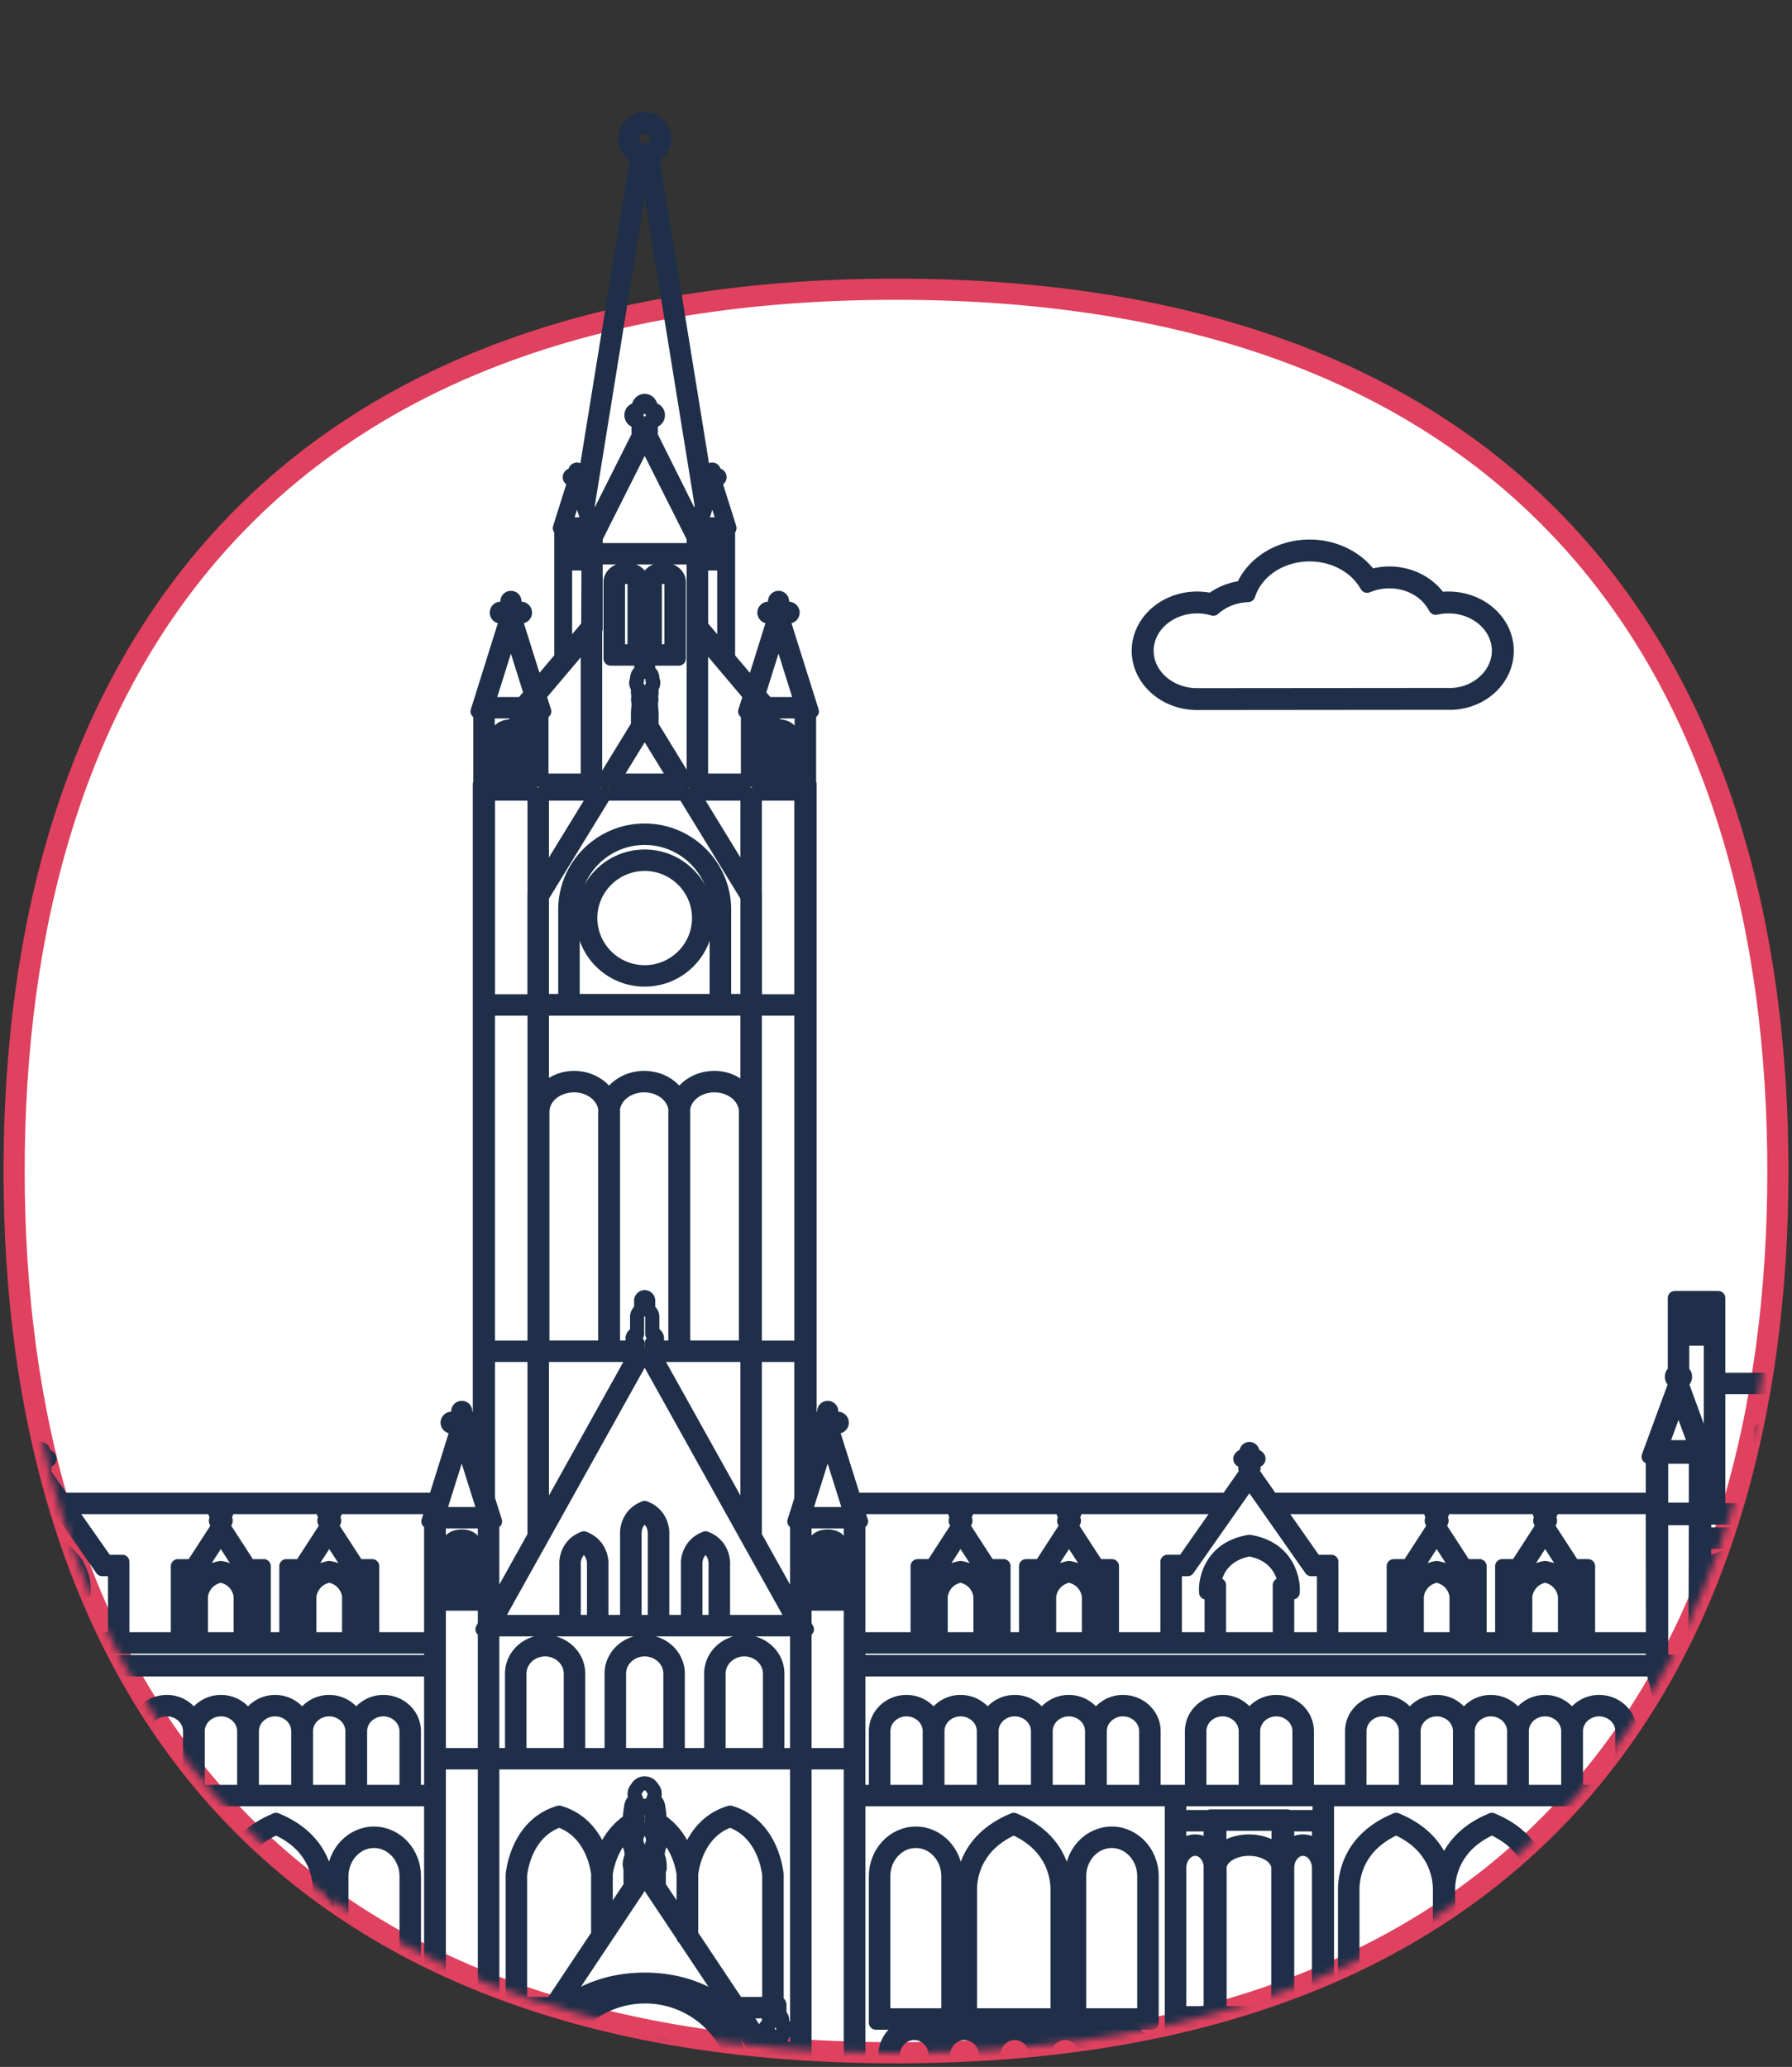 <svg xmlns="http://www.w3.org/2000/svg" xmlns:xlink="http://www.w3.org/1999/xlink" viewBox="0 0 254 293"><rect x="0" y="0" width="254" height="293" fill="#333333" stroke="none"/><defs><path d="M-.001 125c0 69.035 34.001 125 125 125 91 0 125.001-55.965 125.001-125C250 55.964 215.999 0 124.999 0 34 0-.001 55.964-.001 125z" id="a"/><path d="M-.001 0v166c0 69.035 34.001 125 125 125 91 0 125.001-55.965 125.001-125V0H-.001z" id="c"/><path d="M-.001 0v166c0 69.035 34.001 125 125 125 91 0 125.001-55.965 125.001-125V0H-.001z" id="e"/><path d="M-.001 0v166c0 69.035 34.001 125 125 125 91 0 125.001-55.965 125.001-125V0H-.001z" id="g"/><path d="M-.001 0v166c0 69.035 34.001 125 125 125 91 0 125.001-55.965 125.001-125V0H-.001z" id="i"/><path d="M-.001 0v166c0 69.035 34.001 125 125 125 91 0 125.001-55.965 125.001-125V0H-.001z" id="k"/><path d="M-.001 0v166c0 69.035 34.001 125 125 125 91 0 125.001-55.965 125.001-125V0H-.001z" id="m"/><path d="M-.001 0v166c0 69.035 34.001 125 125 125 91 0 125.001-55.965 125.001-125V0H-.001z" id="o"/><path d="M-.001 0v166c0 69.035 34.001 125 125 125 91 0 125.001-55.965 125.001-125V0H-.001z" id="q"/><path d="M-.001 0v166c0 69.035 34.001 125 125 125 91 0 125.001-55.965 125.001-125V0H-.001z" id="s"/><path d="M-.001 0v166c0 69.035 34.001 125 125 125 91 0 125.001-55.965 125.001-125V0H-.001z" id="u"/><path d="M-.001 0v166c0 69.035 34.001 125 125 125 91 0 125.001-55.965 125.001-125V0H-.001z" id="w"/><path d="M-.001 0v166c0 69.035 34.001 125 125 125 91 0 125.001-55.965 125.001-125V0H-.001z" id="y"/><path d="M-.001 0v166c0 69.035 34.001 125 125 125 91 0 125.001-55.965 125.001-125V0H-.001z" id="A"/><path d="M-.001 0v166c0 69.035 34.001 125 125 125 91 0 125.001-55.965 125.001-125V0H-.001z" id="C"/><path d="M-.001 0v166c0 69.035 34.001 125 125 125 91 0 125.001-55.965 125.001-125V0H-.001z" id="E"/><path d="M-.001 0v166c0 69.035 34.001 125 125 125 91 0 125.001-55.965 125.001-125V0H-.001z" id="G"/><path d="M-.001 0v166c0 69.035 34.001 125 125 125 91 0 125.001-55.965 125.001-125V0H-.001z" id="I"/><path d="M-.001 0v166c0 69.035 34.001 125 125 125 91 0 125.001-55.965 125.001-125V0H-.001z" id="K"/><path d="M-.001 0v166c0 69.035 34.001 125 125 125 91 0 125.001-55.965 125.001-125V0H-.001z" id="M"/><path d="M-.001 0v166c0 69.035 34.001 125 125 125 91 0 125.001-55.965 125.001-125V0H-.001z" id="O"/></defs><g fill="none" fill-rule="evenodd"><g transform="translate(2 41)"><mask id="b" fill="#fff"><use xlink:href="#a"/></mask><path fill="#FFF" mask="url(#b)" d="M-5 255h260V-5H-5z"/></g><path d="M127 291c91 0 125-55.965 125-125 0-69.036-34-125-125-125S2 96.964 2 166c0 69.035 34 125 125 125z" stroke="#df415f" stroke-width="3"/><g transform="translate(2)"><mask id="d" fill="#fff"><use xlink:href="#c"/></mask><path d="M201.866 86.088l-.381.068-.2-.333c-1.235-2.108-3.673-3.418-6.356-3.418-.95 0-1.87.16-2.74.477l-.423.155-.23-.376c-1.59-2.514-4.615-4.074-7.91-4.074-3.923 0-7.375 2.181-8.582 5.432l-.121.334-.354.026c-1.632.115-3.178.73-4.37 1.722l-.216.184-.272-.072a8.082 8.082 0 00-2.03-.258c-3.946 0-7.16 2.825-7.16 6.297 0 3.477 3.214 6.299 7.16 6.299l36.177-.03c3.646-.179 6.6-2.991 6.6-6.269 0-3.472-3.204-6.297-7.152-6.297-.482 0-.972.046-1.44.133zm-42.454 6.164c0-4.077 3.712-7.397 8.269-7.397a9.09 9.09 0 012.03.228c1.243-.969 2.795-1.587 4.428-1.768 1.472-3.499 5.232-5.831 9.488-5.831 3.51 0 6.76 1.612 8.598 4.225a9.162 9.162 0 012.704-.407c2.934 0 5.622 1.389 7.118 3.641a9.122 9.122 0 011.259-.088c4.549 0 8.26 3.32 8.26 7.397 0 3.919-3.356 7.157-7.68 7.369l-36.205.033c-4.557 0-8.27-3.324-8.27-7.402z" stroke="#1F2F49" stroke-width="2" stroke-linecap="round" stroke-linejoin="round" mask="url(#d)"/></g><g transform="translate(2)"><mask id="f" fill="#fff"><use xlink:href="#e"/></mask><path d="M93.169 92.322h-2.352V82.51c0-.352.484-.73 1.17-.73.702 0 1.182.378 1.182.73v9.813zm1.049-9.813c0-1-.98-1.773-2.231-1.773-1.223 0-2.215.792-2.215 1.773v10.855h4.446V82.51z" stroke="#1F2F49" stroke-width="2" stroke-linecap="round" stroke-linejoin="round" mask="url(#f)"/></g><g transform="translate(2)"><mask id="h" fill="#fff"><use xlink:href="#g"/></mask><path d="M87.941 92.322H85.59V82.51c0-.352.483-.73 1.183-.73.687 0 1.17.378 1.17.73v9.813zm1.048-9.813c0-.98-.993-1.773-2.217-1.773-1.252 0-2.23.772-2.23 1.773v10.855h4.447V82.51z" stroke="#1F2F49" stroke-width="2" stroke-linecap="round" stroke-linejoin="round" mask="url(#h)"/></g><g transform="translate(2)"><mask id="j" fill="#fff"><use xlink:href="#i"/></mask><path d="M89.377 137.824c-4.251 0-7.712-3.45-7.712-7.68 0-4.229 3.46-7.68 7.712-7.68 4.249 0 7.71 3.451 7.71 7.68 0 4.23-3.461 7.68-7.71 7.68zm0-16.402c-4.828 0-8.76 3.91-8.76 8.722 0 4.812 3.932 8.722 8.76 8.722 4.828 0 8.758-3.91 8.758-8.722 0-4.812-3.93-8.722-8.758-8.722z" stroke="#1F2F49" stroke-width="2" stroke-linecap="round" stroke-linejoin="round" mask="url(#j)"/></g><g transform="translate(2)"><mask id="l" fill="#fff"><use xlink:href="#k"/></mask><path d="M64.198 224.338h-1.516l-.021-5.278c.042-.055.313-.217.796-.217.448 0 .708.149.74.149v5.346zm-.741-6.536c-1.053 0-1.822.5-1.822 1.19v6.389h3.61v-6.389c0-.677-.768-1.19-1.788-1.19z" stroke="#1F2F49" stroke-width="2" stroke-linecap="round" stroke-linejoin="round" mask="url(#l)"/></g><g transform="translate(2)"><mask id="n" fill="#fff"><use xlink:href="#m"/></mask><path d="M99.351 79.33h-.783l-.007-2.722c.021-.026.157-.115.41-.115.232 0 .366.074.38.074v2.762zm.543-2.763c0-.344-.4-.608-.923-.608-.545 0-.939.258-.939.608v3.304h1.862v-3.304z" stroke="#1F2F49" stroke-width="2" stroke-linecap="round" stroke-linejoin="round" mask="url(#n)"/></g><g transform="translate(2)"><mask id="p" fill="#fff"><use xlink:href="#o"/></mask><path d="M80.184 79.33h-.782v-2.763c.012 0 .148-.074.38-.074.253 0 .387.09.408.115l-.006 2.721zm-.402-3.37c-.523 0-.926.263-.926.607v3.304h1.865v-3.304c0-.35-.394-.608-.939-.608z" stroke="#1F2F49" stroke-width="2" stroke-linecap="round" stroke-linejoin="round" mask="url(#p)"/></g><g transform="translate(2)"><mask id="r" fill="#fff"><use xlink:href="#q"/></mask><path d="M116.07 224.338h-1.516l-.007-1.611-.013-3.667c.04-.055.313-.217.795-.217.45 0 .708.149.741.149v5.346zm1.047-5.346c0-.677-.769-1.19-1.788-1.19-1.053 0-1.822.5-1.822 1.19v6.389h3.61v-6.389z" stroke="#1F2F49" stroke-width="2" stroke-linecap="round" stroke-linejoin="round" mask="url(#r)"/></g><g transform="translate(2)"><mask id="t" fill="#fff"><use xlink:href="#s"/></mask><path d="M43.33 285.69H30.923v-18.048c.074-2.2.986-6.22 6.209-8.534 5.215 2.315 6.127 6.334 6.2 8.514v18.068zm1.048-18.082c-.088-2.477-1.115-7.018-7.043-9.542l-.204-.087-.204.087c-5.936 2.524-6.962 7.065-7.052 9.556v19.11h14.503v-19.124z" stroke="#1F2F49" stroke-width="2" stroke-linecap="round" stroke-linejoin="round" mask="url(#t)"/></g><g transform="translate(2)"><mask id="v" fill="#fff"><use xlink:href="#u"/></mask><path d="M55.626 285.69h-9.23v-19.72c0-2.76 2.069-5.001 4.612-5.001 2.55 0 4.618 2.24 4.618 5v19.72zm1.046-19.72c0-3.33-2.544-6.042-5.664-6.042-3.122 0-5.658 2.712-5.658 6.042v20.763h11.322V265.97z" stroke="#1F2F49" stroke-width="2" stroke-linecap="round" stroke-linejoin="round" mask="url(#v)"/></g><g transform="translate(2)"><mask id="x" fill="#fff"><use xlink:href="#w"/></mask><path d="M27.855 285.69h-9.227v-19.72c0-2.76 2.068-5.001 4.61-5.001 2.551 0 4.617 2.24 4.617 5v19.72zm1.05-19.72c0-3.33-2.544-6.042-5.667-6.042-3.12 0-5.655 2.712-5.655 6.042v20.763h11.321V265.97z" stroke="#1F2F49" stroke-width="2" stroke-linecap="round" stroke-linejoin="round" mask="url(#x)"/></g><g transform="translate(2)"><mask id="z" fill="#fff"><use xlink:href="#y"/></mask><path d="M255.266 257.62c5.738 1.698 7.316 6.732 7.738 8.972h-1.278c-.178-1.224-1.184-6.123-6.316-7.579l-.144-.04-.143.04c-5.194 1.474-6.167 6.462-6.316 7.58h-1.278c.394-2.017 1.96-7.256 7.737-8.974zm5.446 9.297v18.197h-10.89v-18.23c0-.035.033-.285.093-.616.266-1.42 1.313-4.988 5.351-6.212 3.978 1.205 5.06 4.764 5.346 6.212v.013c.066.353.093.596.1.623h-.1v.013h.1zm-12.802.718v.311h.863v18.211h12.987v-18.21h.856v-.312h1.597l-.08-.583c-.185-1.393-1.489-8.425-8.723-10.476l-.144-.04-.143.04c-7.24 2.058-8.545 9.083-8.729 10.476l-.082.583h1.598z" stroke="#1F2F49" stroke-width="2" stroke-linecap="round" stroke-linejoin="round" mask="url(#z)"/></g><g transform="translate(2)"><mask id="B" fill="#fff"><use xlink:href="#A"/></mask><path d="M244.387 265.99h.231l-.163.703h1.198l-.165-.703h.246c.34 0 .59-.27.59-.602a.586.586 0 00-.59-.595h-.259v-.934a.414.414 0 00-.83 0v.934h-.258c-.34 0-.61.27-.61.595 0 .331.27.602.61.602z" stroke="#1F2F49" stroke-width="2" stroke-linecap="round" stroke-linejoin="round" mask="url(#B)"/></g><g transform="translate(2)"><mask id="D" fill="#fff"><use xlink:href="#C"/></mask><path d="M237.737 272.25l.763-1.34.617-.928.389-1.698.483 1.882.562.785.729 1.292v.88h-3.543v-.873zm2.973 12.912h-.253l-.951 1.353-.953-1.353h-.251v-10.997h2.408v10.997zm2.576-12.912l.762-1.34.619-.928.387-1.698.482 1.882.564.785.728 1.292v.88h-3.542v-.873zm2.972 12.912h-.252l-.952 1.353-.953-1.353h-.251v-10.997h2.408v10.997zm-9.002 1.042h.753l1.497 2.125 1.496-2.125h.754v-12.039h1.047v12.04h.755l1.496 2.124 1.495-2.125h.756v-12.039h.571v-2.2l-.898-1.569-.536-.745-.675-2.91h-1.427l-.665 2.91-.504.704-.883 1.537-.86-1.496-.536-.745-.673-2.91h-1.427l-.666 2.91-.503.704-.932 1.61v2.2h.565v12.04z" stroke="#1F2F49" stroke-width="2" stroke-linecap="round" stroke-linejoin="round" mask="url(#D)"/></g><g transform="translate(2)"><mask id="F" fill="#fff"><use xlink:href="#E"/></mask><path d="M238.839 265.99h.23l-.161.703h1.196l-.162-.703h.244c.34 0 .59-.27.59-.602a.587.587 0 00-.59-.595h-.257v-.934a.419.419 0 00-.423-.413.414.414 0 00-.407.413v.934h-.26a.604.604 0 00-.611.595c0 .331.272.602.61.602z" stroke="#1F2F49" stroke-width="2" stroke-linecap="round" stroke-linejoin="round" mask="url(#F)"/></g><g transform="translate(2)"><mask id="H" fill="#fff"><use xlink:href="#G"/></mask><path d="M272.108 205.214l2.578-7.025 2.576 7.025h-5.154zm.047 8.791h5.06v-7.572h-5.06v7.572zm5.06 22.514l-.572 2.071v-3.025h-4.432l-.02-7.695v-2.395c0-.006-.007-.014-.007-.027l-.028-10.313h5.058v21.384zm-1.626 17.5h-4.56v-8.602c0-2.286-1.946-4.147-4.333-4.147-1.672 0-3.087.94-3.809 2.274a4.315 4.315 0 00-3.812-2.274 4.32 4.32 0 00-3.809 2.274 4.319 4.319 0 00-3.814-2.274c-1.673 0-3.087.94-3.807 2.274a4.324 4.324 0 00-3.815-2.274c-2.386 0-4.33 1.861-4.33 4.147v8.602h-4.564v-7.647l.13.473v-10.103h4.433v-.155h31.664v.021h4.426v17.411zm-12.176 0v-8.602c0-1.711 1.474-3.104 3.283-3.104 1.81 0 3.285 1.393 3.285 3.104v8.602h-6.568zm-7.623 0v-8.602c0-1.711 1.475-3.104 3.285-3.104 1.815 0 3.291 1.393 3.291 3.104v8.602h-6.576zm-7.623 0v-8.602c0-1.711 1.476-3.104 3.285-3.104 1.816 0 3.292 1.393 3.292 3.104v8.602h-6.577zm-7.62 0v-8.602c0-1.711 1.474-3.104 3.283-3.104 1.816 0 3.291 1.393 3.291 3.104v8.602h-6.575zm35.042 37.436h-12.815c-.062-2.232-1.823-4.04-4.007-4.04-1.528 0-2.827.921-3.508 2.227-.673-1.306-1.972-2.227-3.5-2.227-2.183 0-3.952 1.808-4.005 4.04h-12.818v-36.394h40.653v36.394zm-12.796 12.452h12.796v-11.409h-12.796v11.409zm-7.003 0v-12.342c0-1.713 1.332-3.108 2.977-3.108 1.646 0 2.98 1.395 2.98 3.108v12.342h-5.957zm-7.01 0v-12.342c0-1.713 1.332-3.108 2.978-3.108 1.646 0 2.978 1.395 2.978 3.108v12.342h-5.956zm-13.844 4.576h40.653v-3.532h-40.653v3.532zm0 3.341h40.653v-2.3h-40.653v2.3zm-1.048-57.805h-4.887v-8.607c0-2.289-1.952-4.142-4.344-4.142a4.313 4.313 0 00-3.829 2.3 4.335 4.335 0 00-3.84-2.3 4.309 4.309 0 00-3.829 2.3 4.34 4.34 0 00-3.842-2.3 4.314 4.314 0 00-3.829 2.3 4.333 4.333 0 00-3.842-2.3 4.314 4.314 0 00-3.827 2.3 4.335 4.335 0 00-3.843-2.3c-2.385 0-4.33 1.853-4.33 4.142v8.607h-6.412v-8.607c0-2.289-1.945-4.142-4.33-4.142a4.304 4.304 0 00-3.808 2.274 4.307 4.307 0 00-3.815-2.274c-2.386 0-4.33 1.853-4.33 4.142v8.607h-5.44v-8.607c0-2.289-1.952-4.142-4.344-4.142a4.313 4.313 0 00-3.83 2.3 4.334 4.334 0 00-3.84-2.3 4.311 4.311 0 00-3.829 2.3 4.334 4.334 0 00-3.842-2.3 4.31 4.31 0 00-3.827 2.3 4.335 4.335 0 00-3.842-2.3 4.316 4.316 0 00-3.829 2.3 4.333 4.333 0 00-3.84-2.3c-2.388 0-4.333 1.853-4.333 4.142v8.607h-2.488v-17.365h112.624v.163l.77 2.789.827 2.984v11.429zm-12.515 0v-8.607c0-1.706 1.475-3.099 3.284-3.099 1.82 0 3.296 1.393 3.296 3.099v8.607h-6.58zm-7.67 0v-8.607c0-1.706 1.474-3.099 3.284-3.099 1.82 0 3.296 1.393 3.296 3.099v8.607h-6.58zm-7.67 0v-8.607c0-1.706 1.474-3.099 3.284-3.099 1.821 0 3.297 1.393 3.297 3.099v8.607h-6.58zm-7.67 0v-8.607c0-1.706 1.474-3.099 3.283-3.099 1.823 0 3.3 1.393 3.3 3.099v8.607h-6.584zm-7.67 0v-8.607c0-1.706 1.476-3.099 3.283-3.099 1.824 0 3.3 1.393 3.3 3.099v8.607h-6.583zm43.195 49.888h-2.297v-12.342c0-2.288-1.87-4.15-4.16-4.15-1.572 0-2.898.906-3.605 2.2-.707-1.294-2.032-2.2-3.603-2.2-1.57 0-2.897.906-3.603 2.2-.708-1.294-2.033-2.2-3.604-2.2-1.57 0-2.898.906-3.604 2.2-.708-1.294-2.033-2.2-3.604-2.2-1.57 0-2.896.906-3.603 2.2-.707-1.294-2.034-2.2-3.605-2.2-1.57 0-2.896.906-3.603 2.2-.707-1.294-2.034-2.2-3.604-2.2-2.29 0-4.16 1.862-4.16 4.15v12.342h-1.144v-48.846h47.8v48.846zm-9.539-12.512c.095-1.631 1.422-2.938 3.081-2.938a3.113 3.113 0 013.114 3.108v12.342h-6.16v-12.342c0-.062-.035-.11-.035-.17zm-7.206 0c.094-1.631 1.422-2.938 3.08-2.938 1.66 0 2.984 1.307 3.08 2.938 0 .06-.034.108-.034.17v12.342h-6.092v-12.342c0-.062-.034-.11-.034-.17zm-7.208 0c.095-1.631 1.422-2.938 3.081-2.938 1.66 0 2.984 1.307 3.08 2.938 0 .06-.034.108-.034.17v12.342h-6.093v-12.342c0-.062-.034-.11-.034-.17zm-7.206 0c.096-1.631 1.421-2.938 3.08-2.938 1.657 0 2.984 1.307 3.08 2.938 0 .06-.035.108-.035.17v12.342h-6.092v-12.342c0-.062-.033-.11-.033-.17zm-7.208 0c.096-1.631 1.42-2.938 3.08-2.938 1.658 0 2.985 1.307 3.08 2.938 0 .06-.035.108-.035.17v12.342h-6.092v-12.342c0-.062-.033-.11-.033-.17zm-7.24 12.512v-12.342a3.112 3.112 0 013.112-3.108c1.658 0 2.985 1.307 3.081 2.938 0 .06-.035.108-.035.17v12.342h-6.159zm-18.38-12.342v12.342h-4.704v-12.342c0-1.706 1.052-3.1 2.351-3.1 1.3 0 2.353 1.394 2.353 3.1zm9.336 0v12.342h-8.29v-12.342c0-1.706 1.864-3.1 4.15-3.1 2.283 0 4.14 1.394 4.14 3.1zm5.76 0v12.342h-4.713v-12.342c0-1.706 1.053-3.1 2.352-3.1 1.3 0 2.36 1.394 2.36 3.1zm.046-5.13v2.206c-.62-.758-1.468-1.218-2.407-1.218-1.31 0-2.42.934-2.984 2.259-.863-1.325-2.558-2.259-4.556-2.259-2.006 0-3.699.934-4.563 2.266-.564-1.332-1.672-2.266-2.985-2.266-.939 0-1.787.466-2.407 1.218v-2.206h19.902zm-17.63-24.349c1.121 0 2.011 1.001 2.194 2.287v20.254h.035v.765h-4.5V264.82c0-1.502 1.02-2.734 2.27-2.734zm2.194-3.465v3.424c-.59-.609-1.345-1.002-2.195-1.002-.884 0-1.672.413-2.27 1.057v-3.479h4.465zm9.582 6.185v20.586h-8.322v-20.586c0-1.501 1.87-2.72 4.175-2.72 2.284 0 4.147 1.219 4.147 2.72zm-4.147-3.763c-1.743 0-3.224.61-4.209 1.51v-4.02h8.39v4.013c-.987-.893-2.456-1.503-4.18-1.503zm9.914 3.777v20.572h-4.544v-.765h.035v-20.012c.088-1.406 1.047-2.529 2.237-2.529 1.251 0 2.272 1.232 2.272 2.734zm-2.272-3.777c-.87 0-1.645.406-2.237 1.028v-3.45h4.51v3.479c-.6-.644-1.389-1.057-2.273-1.057zm-7.065-7.024v-8.607c0-1.706 1.475-3.099 3.285-3.099 1.808 0 3.284 1.393 3.284 3.099v8.607h-6.569zm-7.622 0v-8.607c0-1.706 1.475-3.099 3.284-3.099 1.816 0 3.292 1.393 3.292 3.099v8.607h-6.576zm17.046 1.042v2.518h-4.596v-.089h-10.84v.089h-4.466v-2.518h19.902zm48.845 53.299h-114.22v-3.41h44.426v.028h21.995v-.028h47.8v3.41zm-114.222 3.464h114.222v-2.43H119.666v2.43zm10.956-20.464v12.547h-6.073V291.36c0-1.745 1.36-3.167 3.033-3.167 1.68 0 3.04 1.422 3.04 3.167zm7.125 0v12.547h-6.073V291.36c0-1.745 1.361-3.167 3.034-3.167 1.678 0 3.04 1.422 3.04 3.167zm7.125 0v12.547h-6.07V291.36c0-1.745 1.358-3.167 3.032-3.167 1.678 0 3.038 1.422 3.038 3.167zm7.127 0v12.547h-6.074V291.36c0-1.745 1.362-3.167 3.035-3.167 1.677 0 3.04 1.422 3.04 3.167zm7.125 0v12.547h-6.073V291.36c0-1.745 1.361-3.167 3.033-3.167 1.68 0 3.04 1.422 3.04 3.167zm-5.243-37.341v-8.607c0-1.706 1.476-3.099 3.286-3.099 1.82 0 3.296 1.393 3.296 3.099v8.607h-6.582zm-7.669 0v-8.607c0-1.706 1.475-3.099 3.284-3.099 1.822 0 3.298 1.393 3.298 3.099v8.607h-6.582zm-7.67 0v-8.607c0-1.706 1.474-3.099 3.284-3.099 1.823 0 3.3 1.393 3.3 3.099v8.607h-6.584zm-7.669 0v-8.607c0-1.706 1.474-3.099 3.284-3.099 1.823 0 3.298 1.393 3.298 3.099v8.607h-6.582zm-7.669 0v-8.607c0-1.706 1.475-3.099 3.283-3.099 1.822 0 3.297 1.393 3.297 3.099v8.607h-6.58zm-3.537 1.042h44.427v48.846h-3.923V291.36c0-2.321-1.836-4.208-4.087-4.208-1.556 0-2.876.933-3.563 2.267-.687-1.334-2.006-2.267-3.56-2.267-1.56 0-2.878.933-3.565 2.267-.686-1.334-2.007-2.267-3.562-2.267-1.558 0-2.878.933-3.564 2.267-.686-1.334-2.005-2.267-3.562-2.267-1.558 0-2.875.933-3.564 2.267-.686-1.334-2.005-2.267-3.562-2.267-2.25 0-4.08 1.887-4.08 4.208v12.547h-3.835v-48.846zm0-19.45h112.624v-2.191H119.667v2.191zm17.303-9.311v6.077h-5.635v-6.118c.006-.061.211-2.367 2.815-2.922 2.611.555 2.815 2.861 2.82 2.963zm-2.718-4.006l-.102-.02-.102.02c-2.802.542-3.685 2.809-3.76 3.933v6.15h-1.177v-9.317h1.605l3.434-5.307 3.434 5.307h1.603v9.317h-1.168v-6.118c-.075-1.156-.959-3.423-3.767-3.965zm18.092 4.006v6.077h-5.636v-6.118c.006-.061.212-2.367 2.815-2.922 2.611.555 2.815 2.861 2.821 2.963zm-2.719-4.006l-.102-.02-.103.02c-2.8.542-3.684 2.809-3.759 3.933v6.15h-1.176v-9.317h1.604l3.434-5.307 3.434 5.307h1.604v9.317h-1.17v-6.118c-.074-1.156-.959-3.423-3.766-3.965zm-29.958-6.619h.374l-.374-1.183v-.853h51.56l-5.439 7.762h-2.313v10.976h-7.866v-10.36h-2.08l-3.639-5.616v-.57h.061a.263.263 0 00.266-.257.265.265 0 00-.266-.264h-.06v-.629h.135a.285.285 0 00.285-.278.286.286 0 00-.285-.283h-.136v-.041a.364.364 0 10-.727 0v.041h-.137a.286.286 0 00-.285.283c0 .149.13.278.285.278h.137v.629h-.062a.261.261 0 00-.265.264.26.26 0 00.265.257h.062v.563l-3.646 5.623h-2.08v10.36h-3.2v-10.36h-2.08l-3.64-5.616v-.57h.061a.263.263 0 00.265-.257.265.265 0 00-.265-.264h-.06v-.629h.135a.285.285 0 00.285-.278.286.286 0 00-.285-.283h-.136v-.041a.365.365 0 10-.728 0v.041h-.136a.286.286 0 00-.285.283c0 .149.13.278.285.278h.136v.629h-.062a.261.261 0 00-.265.264.26.26 0 00.265.257h.062v.563l-3.645 5.623h-2.08v10.36h-8.397v-16.702zm50.355 9.028c.144-1.238.92-4.317 5.074-5.075 4.147.758 4.922 3.837 5.066 5.075h-.763v7.674h-8.613v-7.674h-.764zm3.054-11.883l.157-.223.584-.831 1.28-1.828.97 1.393 1.225 1.746 6.562 9.366h1.808v9.934h-5.215v-6.631h.781l.014-.514c0-.054.04-5.591-6.058-6.647l-.088-.013-.09.013c-6.105 1.056-6.064 6.593-6.064 6.647l.014.514h.782v6.631h-5.215v-9.934h1.808l4.4-6.28 2.345-3.343zm31.38 13.48v6.077h-5.637v-6.118c.006-.061.211-2.367 2.814-2.922 2.612.555 2.815 2.861 2.822 2.963zm-2.72-4.006l-.103-.02-.1.02c-2.804.542-3.688 2.809-3.762 3.933v6.15h-1.177v-9.317h1.607l3.432-5.307 3.434 5.307h1.603v9.317h-1.168v-6.118c-.075-1.156-.957-3.423-3.767-3.965zm18.092 4.006v6.077h-5.637v-6.118c.007-.061.212-2.367 2.814-2.922 2.613.555 2.817 2.861 2.823 2.963zm-2.72-4.006l-.103-.02-.1.02c-2.802.542-3.686 2.809-3.76 3.933v6.15h-1.177v-9.317h1.606l3.431-5.307 3.435 5.307h1.605v9.317h-1.169v-6.118c-.077-1.156-.96-3.423-3.768-3.965zm15.164-8.655v1.563l.02 17.175h-9.2v-10.36h-2.08l-3.638-5.616v-.57h.06a.263.263 0 00.266-.257.265.265 0 00-.266-.264h-.06v-.629h.135a.286.286 0 00.286-.278.286.286 0 00-.286-.283h-.135v-.041a.365.365 0 10-.728 0v.041h-.137a.287.287 0 00-.286.283c0 .149.13.278.286.278h.137v.629h-.06a.262.262 0 00-.267.264.26.26 0 00.267.257h.06v.563l-3.644 5.623h-2.082v10.36h-3.202v-10.36h-2.079l-3.638-5.616v-.57h.06a.263.263 0 00.266-.257.265.265 0 00-.266-.264h-.06v-.629h.134a.285.285 0 00.286-.278.285.285 0 00-.286-.283h-.134v-.041a.365.365 0 00-.729 0v.041h-.136a.285.285 0 00-.284.283c0 .149.128.278.284.278h.136v.629h-.06a.261.261 0 100 .521h.06v.563l-3.644 5.623h-2.08v10.36h-8.838v-10.976h-2.313l-5.438-7.762h53.313zm1.182.366h4.924V206.5h-4.924v7.505zm1.482 89.902h12.798v-11.409h-12.798v11.409zm-1.053-68.342v2.565l-.42-1.543-.009-.014v-21.371h4.924v.603l-.06 19.76h-4.435zm1.508-35.745v.141l.526-1.393.521 1.393v-.141l1.96 5.327h-4.964l1.957-5.327zm1.047-3.945c.232-.169.402-.406.402-.711 0-.304-.17-.534-.402-.711v-4.69h4.06v23.896h-.938V206.5h.585l-3.707-10.111v-.514zm0-7.153h4.06v-1.686h-4.06v1.686zm0-2.727h4.06v-.948h-4.06v.948zm5.108 10.638h10.503l-2.576 6.103h-1.904v11.356h-6.023v-17.459zm11.647-.008l.436-1.028 1.903-4.514 1.904 4.514.435 1.022 3.025 7.159h1.544v10.314h-2.217v-8.364c0-1.239-1.109-2.246-2.473-2.246-.817 0-1.51.378-1.96.934a2.508 2.508 0 00-1.958-.934c-1.367 0-2.483 1.007-2.483 2.246v8.364h-2.732v-10.314h1.551l1.87-4.424 1.155-2.729zm14.061.008v17.459h-3.767v-11.356h-1.898l-2.577-6.103h8.242zm-10.94 17.459v-8.364c0-.663.646-1.204 1.436-1.204.787 0 1.426.541 1.426 1.204v8.364h-2.862zm-3.916 0v-8.364c0-.663.646-1.204 1.434-1.204.79 0 1.427.541 1.427 1.204v8.364h-2.86zm18.71 1.043h0l.008 2.394h-31.562v-2.327h.006v-.067h8.01v.067h15.917v-.067h7.621zM247 225.475v.723c-.054.251-.164.481-.164.752v8.595h-7.289v-10.07c0-2.03 1.673-3.688 3.72-3.688 2.06 0 3.733 1.658 3.733 3.688zm7.704 1.475v8.595h-6.623v-9.339c.374-1.341 1.645-2.362 3.23-2.362 1.87 0 3.393 1.388 3.393 3.106zm7.886-.711v9.306h-6.629v-8.595c0-1.718 1.523-3.106 3.386-3.106 1.605 0 2.884 1.034 3.243 2.395zm4.793-5.495c-2.263 0-4.08 1.59-4.576 3.675-.822-.962-2.04-1.617-3.46-1.617-1.78 0-3.298.995-4.018 2.396-.714-1.401-2.23-2.396-4.019-2.396-1.42 0-2.632.655-3.447 1.61-.51-2.078-2.326-3.668-4.597-3.668-1.535 0-2.848.765-3.725 1.882l.006-4.054h31.577l.006 4.074c-.876-1.13-2.196-1.902-3.747-1.902zm-3.718 5.462v-.731c0-2.03 1.672-3.688 3.718-3.688 2.06 0 3.726 1.658 3.726 3.688v10.07h-7.282v-8.595c0-.271-.109-.501-.162-.744zm4.636-31.131h5.488c0 .035-.034.055-.034.089 0 .401.286.677.638.805l-3.848 10.464h.564v7.659H268.3v-19.017zm1.021-1.237h4.664v-10.773h-4.664v10.773zm5.691 2.118v.101l-.034-.088c.013 0 .02-.006.034-.013zm-162.994 18.677l3.297-10.481 3.298 10.481h-6.595zm.015 11.654h6.565v-10.612h-6.565v10.612zm6.565 22.515h-6.565v-17.831h.338l-.338-.611v-3.031h6.565v21.473zm-6.565 53.51h6.565v-52.475h-6.565v52.475zm-5.46 9.512h12.025v-8.472h-12.026v8.472zm-1.047 0h-1.885v-15.726c0-7.795-6.37-14.131-14.204-14.131-7.825 0-14.196 6.336-14.196 14.131v15.726h-2.006v-9.512h-3.482v-10.016l3.06-.008.13-.325c.17-.428 4.242-10.286 16.434-10.286 12.19 0 16.262 9.858 16.433 10.279l.13.34h3.065v10.016h-3.479v9.512zm-2.933 0H98.14v-13.695c0-4.711-3.847-8.534-8.574-8.534-4.724 0-8.566 3.823-8.566 8.534v13.695h-4.712v-15.726c0-7.221 5.893-13.088 13.15-13.088 7.254 0 13.155 5.867 13.155 13.088v15.726zm-5.5 0h-2.1v-10.198c0-2.976-2.435-5.4-5.427-5.4-2.984 0-5.418 2.424-5.418 5.4v10.198h-2.102v-13.695c0-4.13 3.373-7.492 7.52-7.492 4.153 0 7.527 3.362 7.527 7.492v13.695zm-3.148 0h-8.75v-10.198c0-2.401 1.96-4.357 4.371-4.357 2.414 0 4.38 1.956 4.38 4.357v10.198zm-33.745 0h11.988v-8.472H60.2v8.472zm0-9.512h6.527v-52.475H60.2v52.475zm0-74.983h6.527v3.031l-.34.611h.34v17.831H60.2v-21.473zm0-1.042h6.527v-10.612H60.2v10.612zm0-11.823l3.243-10.312 3.3 10.481H60.2v-.169zm10.213-125.14l2.842 9.041-1.225 1.442h-4.914l3.297-10.483zm3.216 10.219l.082.264H73.4l.23-.264zm-1.4 11.118v-9.46l.293-.352h1.174v9.812h-1.468zm1.536 16.147l-.013.027v15.111h-6.588v-29.444h6.601v14.306zm.333 92.455l15.15-27.192h.258l16.161 29.004 3.496 6.254.931 1.679.51.92H100.48v-8.095c.067-.9-.307-2.835-2.27-3.674l-.206-.088-.204.088c-1.964.839-2.352 2.768-2.284 3.635v8.134h-3.65v-12.399c.066-.906-.32-2.841-2.286-3.674l-.203-.088-.205.088c-1.964.833-2.345 2.768-2.279 3.634v12.439h-3.65v-8.095c.07-.906-.32-2.835-2.284-3.674l-.205-.088-.203.088c-1.966.839-2.34 2.774-2.27 3.635v8.134H68.154l.511-.92.931-1.679 4.501-8.066zm7.214-128.809v20.207h-6.568v-9.812h.394l-.708-2.254 6.882-8.141zM79.79 68.921l1.7 5.407h-3.4l1.7-5.407zm1.523 2.652l2.128-13.155 5.827-36.029c.04 0 .068.027.11.027.04 0 .067-.027.108-.027l6.752 41.7 1.204 7.431.114.053.111-.338-1.029 3.283-.019.074-6.56-13.155h.168c.007-.055.021-.122.021-.184v-1.65h.36c.354 0 .646-.332.646-.745 0-.414-.292-.745-.646-.745h-.36v-.29c0-.548-.388-.995-.87-.995-.483 0-.873.447-.873.995v.29h-.359c-.352 0-.646.331-.646.745 0 .413.294.745.646.745h.36v1.65a.73.73 0 00.03.184h.154l-6.574 13.081-1.388-4.447.585 1.502zm6.323-51.93c0-.962.782-1.734 1.742-1.734s1.741.772 1.741 1.734a1.74 1.74 0 01-1.74 1.731 1.74 1.74 0 01-1.743-1.731zm11.33 49.278l1.698 5.407h-3.4l1.701-5.407zm-1.694 6.983v-1.042h3.385v17.732l-.143-.123-3.14-3.722V76.108l-.102-.204zm-1.04 36.598h7.71v12.601l-7.71-12.601zm-2.353-1.841h-9.003l4.448-7.261h.106l4.45 7.261zm-11.45-32.678V76.23l6.95-13.833 6.947 13.833v1.753H82.428zm13.897 1.035v31.643h-1.224l-4.752-7.768v-1.706h-.008a12.639 12.639 0 00-.108-1.434v-.075a.643.643 0 01.025-.088c.104-.257.071-.643.03-.859.013-.176.041-.359.061-.522v-.737s.454-.643.135-1.022c0 0 .076-1.217-.713-1.136 0 0 .061-.231.055-.441.066-.203.06-.345.026-.439.021-.116 0-.265-.217-.393-.082-.095-.176-.129-.254-.122-.074-.007-.169.027-.242.122-.218.128-.245.277-.218.393-.035.094-.042.236.027.439-.007.21.048.441.048.441-.783-.081-.708 1.136-.708 1.136-.326.379.136 1.022.136 1.022v.737c.022.163.04.346.055.522-.033.216-.067.602.025.859 0 0 .015.027.036.088v.075a14.535 14.535 0 00-.116 1.434v1.679l-4.773 7.795h-1.297V89.223l.074-.095v-10.11h13.897zM81.38 88.749l-3.14 3.722-.144.123V74.862h3.386v.915l-.048.094-.054 12.878zm1.143 23.753l-7.71 12.595v-12.595h7.71zm18.113 29.398v-12.96c0-6.171-5.05-11.2-11.259-11.2-6.202 0-11.254 5.029-11.254 11.2v12.96h-3.31v-14.801l8.934-14.597h11.258l8.936 14.597V141.9h-3.305zm-21.465 0v-12.96c0-5.597 4.576-10.159 10.206-10.159 5.628 0 10.211 4.562 10.211 10.159v12.96H79.171zm20.084 10.908c-2.209 0-4.093 1.15-4.977 2.782-.877-1.632-2.76-2.782-4.97-2.782-2.209 0-4.093 1.15-4.976 2.782-.884-1.632-2.762-2.782-4.97-2.782-1.939 0-3.564.921-4.55 2.233v-12.059h29.13v12.234c-.96-1.407-2.66-2.408-4.687-2.408zm-4.453 4.676c.074-2.009 2.034-3.633 4.453-3.633 2.47 0 4.474 1.677 4.474 3.749v33.428h-8.9V157.6c0-.041-.027-.075-.027-.116zm9.14 34.587v23.767l-4.585-8.228-8.654-15.539h13.238zm-29.062-1.043V157.6c0-2.072 2.012-3.749 4.481-3.749 2.42 0 4.373 1.624 4.446 3.633 0 .041-.026.075-.026.116v33.428h-8.9zm13.17 1.043l-13.238 23.774v-23.774H88.05zm2.408-2.963v-2.436c0-.406-.239-.758-.579-.936v-1.351a.504.504 0 00-.502-.502.504.504 0 00-.498.502v1.351c-.339.178-.576.53-.576.936v2.436a.64.64 0 00-.647.643.64.64 0 00.647.642h.066v.635h-3.488V157.6c0-.041-.026-.075-.026-.116.074-2.009 2.033-3.633 4.452-3.633 2.422 0 4.373 1.624 4.447 3.633 0 .041-.027.075-.027.116v33.428H90.39v-.635h.07a.643.643 0 100-1.285zm13.87-90.505l-.49 1.57-.217.676h.393v9.812h-6.648V90.36l6.962 8.243zm-7.765 131.325v-8.169c-.007-.073-.1-1.752 1.441-2.55 1.537.798 1.435 2.477 1.428 2.585v8.134h-2.869zm-8.622 0v-12.48c-.007-.019-.122-1.738 1.436-2.544 1.543.799 1.447 2.47 1.44 2.585v12.439h-2.876zm-8.614 0v-8.175c-.007-.014-.122-1.732 1.427-2.544 1.544.798 1.45 2.477 1.442 2.585v8.134h-2.869zm28.856 18.874V237.25c0-2.463-2.106-4.48-4.69-4.48-2.584 0-4.687 2.017-4.687 4.48v11.552h-4.738V237.25c0-2.463-2.108-4.48-4.69-4.48-2.585 0-4.687 2.017-4.687 4.48v11.552h-4.737V237.25c0-2.463-2.11-4.48-4.694-4.48s-4.683 2.017-4.683 4.48v11.552h-2.802v-17.831h43.21v17.831h-2.802zm-8.329-.007V237.25c0-1.895 1.631-3.437 3.64-3.437 2.01 0 3.642 1.542 3.642 3.437v11.545h-7.282zm-14.116 0V237.25c0-1.895 1.633-3.437 3.64-3.437 2.011 0 3.642 1.542 3.642 3.437v11.545h-7.282zm-14.115 0V237.25c0-1.895 1.632-3.437 3.637-3.437 2.014 0 3.645 1.542 3.645 3.437v11.545h-7.282zm-4.459-56.724h6.601v25.656l-5.35 9.602-.64 1.151v-12.805h.395l-.973-3.092-.033-.109v-20.403zm0-1.034h6.602v-48.055h-6.602v48.055zm4.004-86.872v5.346h-1.516l-.022-5.278c.041-.055.313-.217.796-.217.448 0 .708.149.742.149zm-.742-1.191c-1.052 0-1.822.501-1.822 1.191v6.388h2.578v.616H67.13v-10.32h4.053v2.328c-.246-.081-.457-.203-.756-.203zm25.54 171.3v-8.481l-.007-.06c.06-.657.733-6.063 5.526-7.687 5.072 1.712 5.55 7.747 5.55 7.775v18.258h-4.536l-6.534-9.805zm-4.544-14.476c-.196-.352-.162-.561-.143-.649 3.054 2.227 3.584 6.151 3.626 6.584 0 .021-.008.088-.008.088v6.849l-3.522-5.278v-2.519h.136l-.013-.541a3.38 3.38 0 00-.21-1.055c-.158-.338.006-1.116.15-1.516.34-.703.066-1.733-.016-1.963zm-4.12 1.916c.163.433.326 1.225.15 1.604-.014.04-.169.459-.197 1.007l.108.548.022 2.519-3.53 5.292v-6.891c0-.005-.007-.066-.007-.087.075-.678.68-4.412 3.625-6.564.02.088.054.325-.183.771-.035.115-.308 1.145.012 1.801zm-4.52 14.461l.027-.04 1.046-1.57 4.487-6.735.088-.128v-3.356l-.088-.338c.034-.177.075-.284.075-.284.401-.866-.08-2.22-.155-2.417-.124-.249-.054-.804-.014-.994.51-.901.204-1.611.17-1.679-.068-.148-.042-.467-.035-.737l-.027-.488c0-.026.008-.06.008-.088.026-.285.053-.581.1-.826.03-.567.287-.567.368-.567l.231.027-.033.074.351-.042.356.042-.035-.081.22-.02c.087 0 .344 0 .384.648.043.204.063.488.09.745 0 .04.006.068.014.095l-.014.338c.006.338.027.705-.047.873-.043.075-.347.785.114 1.564.09.312.158.867.014 1.163-.054.15-.537 1.504-.148 2.329 0 0 .02.054.047.148l-.047 3.871 4.568 6.856v.089l.021-.055.993 1.489.054.081 6.052 9.074c-2.756-2.415-6.84-4.602-12.64-4.602-5.787 0-9.873 2.18-12.627 4.597l6.031-9.056zm-11.064 7.904v-18.218c0-.068.462-6.089 5.541-7.815 4.793 1.616 5.474 7.03 5.535 7.66 0 .034-.013.115-.013.115v8.472l-6.52 9.786h-4.543zm.055 2.951v-.663a.905.905 0 00-.394-.752v-.493h4.188l-3.563 5.345h-.388v-2.098h.021a.678.678 0 00.68-.676.67.67 0 00-.544-.663zm35.35 1.339h.02v2.098h-.388l-3.563-5.345h4.182v.493a.915.915 0 00-.388.752v.663a.67.67 0 00-.543.663c0 .374.306.676.68.676zm1.585 2.098v-2.098h.02a.68.68 0 00.68-.676.67.67 0 00-.546-.663v-.663a.929.929 0 00-.386-.752v-1.407c0-.218-.212-.305-.395-.387v-18.028c-.006-.073-.53-6.929-6.439-8.79l-.157-.047-.155.047c-3.639 1.144-5.222 4.19-5.914 6.375-.559-1.712-1.707-3.905-3.947-5.339a7.633 7.633 0 00-.128-1.583c-.033-.731-.346-1.166-.755-1.388.388-.758.164-1.278-.095-1.536-.325-.623-.808-.724-1.162-.724-.259 0-.73.101-1.067.724-.26.258-.484.785-.102 1.523-.39.21-.7.63-.729 1.32a8.24 8.24 0 00-.14 1.664c-2.24 1.434-3.395 3.62-3.954 5.333-.693-2.179-2.276-5.225-5.92-6.369l-.158-.047-.155.047c-5.902 1.861-6.427 8.717-6.433 8.818v18c-.177.096-.388.177-.388.387v1.407a.932.932 0 00-.387.752v.663a.67.67 0 00-.545.663c0 .374.301.676.675.676h.026v2.098h-1.346v11.845h-.93v-52.475h43.208v52.475h-.93v-11.845h-1.346zm-3.72-98.396h6.601v20.437l-.393 1.259-.389 1.233-.217.675h.394v12.805l-.64-1.151-5.357-9.61v-25.648zm0-1.034h6.602v-48.055h-6.603v48.055zm0-78.535h6.601v29.444h-6.588v-15.111l-.014-.027v-14.306zm.141-12.952l.224.257h-.305l.081-.257zm1.396 1.651v9.46h-1.462v-9.812h1.168l.294.352zm1.046 4.79v-1.765c.041-.055.313-.21.788-.21.45 0 .708.149.741.149v5.346h-1.515l-.014-3.52zm2.577 4.562v-6.388c0-.678-.769-1.191-1.789-1.191-.318 0-.536.122-.788.203v-2.328h4.058v10.32h-4.058v-.616h2.577zm-1.802-21.229l3.298 10.483h-4.922l-1.218-1.435 2.842-9.048zM59.152 214.309l-.217.691-.217.675h.394v16.702h-8.357v-10.36h-2.08l-3.645-5.623v-.563h.062a.257.257 0 00.264-.257.259.259 0 00-.264-.264h-.062v-.629h.137a.285.285 0 00.285-.278.285.285 0 00-.285-.283h-.137v-.041a.361.361 0 00-.359-.365.364.364 0 00-.368.365v.041h-.135a.286.286 0 00-.287.283c0 .149.13.278.287.278h.135v.629h-.062a.266.266 0 00-.265.264c0 .143.124.257.265.257h.062v.57l-3.637 5.616h-2.08v10.36h-3.205v-10.36h-2.08l-3.644-5.623v-.563h.061a.258.258 0 00.266-.257.26.26 0 00-.266-.264h-.06v-.629h.135a.286.286 0 00.286-.278.286.286 0 00-.286-.283h-.136v-.041a.364.364 0 10-.727 0v.041h-.136a.287.287 0 00-.287.283c0 .149.13.278.287.278h.136v.629h-.06a.266.266 0 00-.267.264c0 .143.123.257.267.257h.06v.57l-3.637 5.616h-2.08v10.36h-7.869v-10.976h-2.31l-5.44-7.762h51.558v.67zm-11.667 11.95v6.118h-5.637V226.3c.007-.102.211-2.408 2.823-2.963 2.603.555 2.808 2.861 2.814 2.922zm-2.712-3.965l-.102-.02-.104.02c-2.807.542-3.69 2.809-3.765 3.965v6.118h-1.17v-9.317h1.605l3.434-5.307 3.433 5.307h1.605v9.317h-1.178v-6.15c-.073-1.124-.957-3.391-3.758-3.933zm-12.66 3.965v6.118h-5.638V226.3c.007-.102.212-2.408 2.822-2.963 2.605.555 2.808 2.861 2.815 2.922zm-2.714-3.965l-.102-.02-.103.02c-2.807.542-3.69 2.809-3.766 3.965v6.118h-1.17v-9.317h1.605l3.434-5.307 3.434 5.307h1.604v9.317H33.16v-6.15c-.076-1.124-.96-3.391-3.76-3.933zm-82.87 13.317H59.111v-2.191H-53.472v2.191zm112.583 18.408h-2.448v-8.607c0-2.289-1.946-4.142-4.33-4.142a4.334 4.334 0 00-3.842 2.3 4.312 4.312 0 00-3.828-2.3 4.335 4.335 0 00-3.842 2.3 4.314 4.314 0 00-3.829-2.3 4.333 4.333 0 00-3.84 2.3 4.315 4.315 0 00-3.829-2.3 4.331 4.331 0 00-3.84 2.3 4.315 4.315 0 00-3.828-2.3c-2.395 0-4.345 1.853-4.345 4.142v8.607h-5.439v-8.607c0-2.289-1.946-4.142-4.332-4.142-1.68 0-3.094.933-3.816 2.274a4.302 4.302 0 00-3.807-2.274c-2.387 0-4.33 1.853-4.33 4.142v8.607h-6.414v-8.607c0-2.289-1.943-4.142-4.33-4.142a4.335 4.335 0 00-3.84 2.3 4.314 4.314 0 00-3.83-2.3 4.333 4.333 0 00-3.84 2.3 4.313 4.313 0 00-3.829-2.3 4.33 4.33 0 00-3.84 2.3 4.316 4.316 0 00-3.829-2.3 4.332 4.332 0 00-3.842 2.3 4.315 4.315 0 00-3.828-2.3c-2.393 0-4.345 1.853-4.345 4.142v8.607h-4.889V242.59l.83-2.984.767-2.789v-.163H59.112v17.365zm-10.076 0v-8.607c0-1.706 1.474-3.099 3.298-3.099 1.81 0 3.284 1.393 3.284 3.099v8.607h-6.582zm-7.668 0v-8.607c0-1.706 1.474-3.099 3.296-3.099 1.808 0 3.284 1.393 3.284 3.099v8.607h-6.58zm-7.67 0v-8.607c0-1.706 1.474-3.099 3.295-3.099 1.81 0 3.284 1.393 3.284 3.099v8.607h-6.58zm-7.67 0v-8.607c0-1.706 1.475-3.099 3.296-3.099 1.808 0 3.284 1.393 3.284 3.099v8.607h-6.58zm-7.67 0v-8.607c0-1.706 1.474-3.099 3.298-3.099 1.807 0 3.282 1.393 3.282 3.099v8.607h-6.58zm40.754 49.888h-3.794V291.36c0-2.321-1.829-4.208-4.078-4.208-1.558 0-2.877.933-3.565 2.267-.686-1.334-2.005-2.267-3.562-2.267s-2.876.933-3.564 2.267c-.686-1.334-2.003-2.267-3.56-2.267-1.56 0-2.878.933-3.564 2.267-.688-1.334-2.007-2.267-3.563-2.267-1.558 0-2.877.933-3.564 2.267-.686-1.334-2.005-2.267-3.563-2.267-2.249 0-4.086 1.887-4.086 4.208v12.547h-3.922v-48.846h44.385v48.846zm-10.913 0V291.36c0-1.745 1.36-3.167 3.041-3.167 1.672 0 3.031 1.422 3.031 3.167v12.547H48.2zm-7.125 0V291.36c0-1.745 1.36-3.167 3.04-3.167 1.672 0 3.032 1.422 3.032 3.167v12.547h-6.072zm-7.127 0V291.36c0-1.745 1.361-3.167 3.041-3.167 1.672 0 3.032 1.422 3.032 3.167v12.547h-6.073zm-7.124 0V291.36c0-1.745 1.358-3.167 3.04-3.167 1.672 0 3.031 1.422 3.031 3.167v12.547h-6.07zm-7.127 0V291.36c0-1.745 1.362-3.167 3.04-3.167 1.673 0 3.032 1.422 3.032 3.167v12.547h-6.072zm-21.159-12.342v12.342h-4.712v-12.342c0-1.706 1.061-3.1 2.36-3.1 1.297 0 2.352 1.394 2.352 3.1zm9.335 0v12.342H-.415v-12.342c0-1.706 1.855-3.1 4.14-3.1 2.285 0 4.147 1.394 4.147 3.1zm5.754 0v12.342H8.92v-12.342c0-1.706 1.054-3.1 2.351-3.1 1.3 0 2.355 1.394 2.355 3.1zm.053-5.13v2.206c-.619-.752-1.469-1.218-2.408-1.218-1.31 0-2.42.934-2.984 2.266-.864-1.332-2.556-2.266-4.563-2.266-1.998 0-3.69.934-4.554 2.259-.565-1.325-1.673-2.259-2.986-2.259-.937 0-1.788.46-2.405 1.218v-2.206h19.9zM-6.134 262.1v-3.479h4.508v3.45c-.59-.622-1.366-1.028-2.238-1.028-.882 0-1.672.413-2.27 1.057zm2.27-.014c1.191 0 2.15 1.123 2.238 2.529v20.012h.033v.765h-4.54V264.82c0-1.502 1.02-2.734 2.27-2.734zm11.818 2.72v20.586H-.368v-20.586c0-1.501 1.863-2.72 4.148-2.72 2.305 0 4.174 1.219 4.174 2.72zm-4.174-3.763c-1.729 0-3.196.61-4.182 1.503v-4.013h8.39v4.02c-.985-.9-2.469-1.51-4.208-1.51zm9.9 3.777v20.572H9.177v-.765h.034v-20.254c.183-1.286 1.074-2.287 2.197-2.287 1.25 0 2.27 1.232 2.27 2.734zm-2.27-3.777c-.852 0-1.607.393-2.198 1.002v-3.424h4.467v3.479c-.597-.644-1.387-1.057-2.27-1.057zm-7.16-7.024v-8.607c0-1.706 1.474-3.099 3.29-3.099 1.807 0 3.283 1.393 3.283 3.099v8.607H4.25zm-7.617 0v-8.607c0-1.706 1.476-3.099 3.284-3.099 1.81 0 3.285 1.393 3.285 3.099v8.607h-6.569zm17.046 1.042v2.518H9.212v-.089H-1.626v.089H-6.22v-2.518h19.9zm45.433 53.299h-114.18v-3.41h47.797v.028h21.998v-.028h44.385v3.41zm-114.18 3.464h114.18v-2.43h-114.18v2.43zm-1.049-57.805h-4.56v-8.602c0-2.286-1.946-4.147-4.333-4.147-1.678 0-3.094.94-3.814 2.274a4.317 4.317 0 00-3.807-2.274c-1.68 0-3.094.94-3.815 2.274a4.316 4.316 0 00-3.807-2.274c-1.68 0-3.094.94-3.816 2.274a4.314 4.314 0 00-3.805-2.274c-2.389 0-4.333 1.861-4.333 4.147v8.602h-4.563v-17.411h4.428v-.021h31.664v.155h4.433v10.103l.128-.473v7.647zm-12.183 0v-8.602c0-1.711 1.474-3.104 3.29-3.104 1.808 0 3.284 1.393 3.284 3.104v8.602H-68.3zm-7.62 0v-8.602c0-1.711 1.473-3.104 3.29-3.104 1.806 0 3.282 1.393 3.282 3.104v8.602h-6.573zm-7.624 0v-8.602c0-1.711 1.475-3.104 3.291-3.104 1.807 0 3.284 1.393 3.284 3.104v8.602h-6.575zm-7.616 0v-8.602c0-1.711 1.476-3.104 3.286-3.104 1.806 0 3.283 1.393 3.283 3.104v8.602h-6.569zm35.043 37.436h-12.816c-.054-2.232-1.82-4.04-4.005-4.04-1.53 0-2.829.921-3.5 2.227-.682-1.306-1.979-2.227-3.51-2.227-2.183 0-3.944 1.808-4.004 4.04H-96.77v-36.394h40.653v36.394zm-12.795 12.452h12.795v-11.409h-12.795v11.409zm-7.003 0v-12.342c0-1.713 1.333-3.108 2.977-3.108 1.645 0 2.98 1.395 2.98 3.108v12.342h-5.957zm-7.01 0v-12.342c0-1.713 1.332-3.108 2.977-3.108 1.645 0 2.98 1.395 2.98 3.108v12.342h-5.957zm-13.845 4.576h40.653v-3.532H-96.77v3.532zm0 3.341h40.653v-2.3H-96.77v2.3zm0-7.917h12.797v-11.409H-96.77v11.409zm-1.053-68.342v3.025l-.572-2.071v-21.384h5.06l-.028 10.313c0 .013-.006.021-.006.027v2.395l-.02 7.695h-4.434zm-.572-21.56h5.06v-7.572h-5.06v7.572zm2.53-15.816l2.578 7.025h-5.155l2.577-7.025zm-.326-2.233c.014.007.02.013.033.013l-.033.088v-.101zm1.258-.792c0-.034-.035-.054-.035-.089h5.487v19.017h-2.808v-7.659h.565l-3.849-10.464c.355-.128.64-.404.64-.805zm-.232-1.326h4.665v-10.773h-4.665v10.773zm10.5 21.297v.067h15.916v-.067h8.01v.067h.006v2.327h-31.562l.006-2.394h7.623zm-3.768-18.502h8.24l-2.576 6.103h-1.897v11.356h-3.767v-17.459zm10.941 9.095v8.364h-2.863v-8.364c0-.663.64-1.204 1.428-1.204.788 0 1.435.541 1.435 1.204zm3.915 0v8.364h-2.862v-8.364c0-.663.64-1.204 1.428-1.204.79 0 1.434.541 1.434 1.204zm-5.473-9.109l.434-1.022 1.906-4.514 1.903 4.514.435 1.028 1.155 2.729 1.871 4.424h1.55v10.314h-2.735v-8.364c0-1.239-1.115-2.246-2.48-2.246-.816 0-1.503.378-1.958.934a2.5 2.5 0 00-1.958-.934c-1.367 0-2.476 1.007-2.476 2.246v8.364h-2.216v-10.314h1.542l3.027-7.159zm16.326.014v17.459h-6.025v-11.356h-1.904l-2.578-6.103h10.507zm-22.119 28.842v.731c-.055.243-.163.473-.163.744v8.595h-7.283v-10.07c0-2.03 1.667-3.688 3.726-3.688 2.047 0 3.72 1.658 3.72 3.688zm7.704 1.475v8.595h-6.629v-9.306c.36-1.361 1.637-2.395 3.242-2.395 1.863 0 3.387 1.388 3.387 3.106zm7.88-.744v9.339h-6.622v-8.595c0-1.718 1.523-3.106 3.391-3.106 1.585 0 2.857 1.021 3.23 2.362zm4.813-5.462c-2.27 0-4.086 1.59-4.595 3.668-.817-.955-2.027-1.61-3.449-1.61-1.788 0-3.303.995-4.018 2.396-.72-1.401-2.236-2.396-4.018-2.396-1.42 0-2.637.655-3.46 1.617-.497-2.085-2.312-3.675-4.577-3.675-1.55 0-2.868.772-3.745 1.902l.006-4.074h31.576l.006 4.054c-.877-1.117-2.188-1.882-3.726-1.882zm-3.732 5.454v-.723c0-2.03 1.673-3.688 3.732-3.688 2.048 0 3.72 1.658 3.72 3.688v10.07h-7.29v-8.595c0-.271-.107-.501-.162-.752zm6.5-36.435h4.058v4.69c-.23.177-.4.407-.4.711 0 .305.17.542.4.711v.514l-3.704 10.111h.585v7.159h-.939v-23.896zm0-1.041h4.06v-1.686h-4.06v1.686zm0-2.727h4.06v-.948h-4.06v.948zm2.122 28.01h4.923V206.5h-4.923v7.505zm14.026 77.39c0 .06-.034.108-.034.17v12.342h-6.159v-12.342a3.112 3.112 0 013.114-3.108c1.66 0 2.984 1.307 3.08 2.938zm1.047 0c.096-1.631 1.422-2.938 3.081-2.938 1.66 0 2.985 1.307 3.08 2.938 0 .06-.034.108-.034.17v12.342h-6.092v-12.342c0-.062-.035-.11-.035-.17zm7.208 0c.095-1.631 1.42-2.938 3.081-2.938 1.658 0 2.985 1.307 3.08 2.938 0 .06-.034.108-.034.17v12.342h-6.093v-12.342c0-.062-.034-.11-.034-.17zm7.206 0c.096-1.631 1.423-2.938 3.081-2.938 1.66 0 2.986 1.307 3.08 2.938 0 .06-.034.108-.034.17v12.342h-6.092v-12.342c0-.062-.035-.11-.035-.17zm7.208 0c.095-1.631 1.421-2.938 3.08-2.938 1.661 0 2.986 1.307 3.081 2.938 0 .06-.034.108-.034.17v12.342h-6.094v-12.342c0-.062-.033-.11-.033-.17zm7.208 0c.095-1.631 1.42-2.938 3.08-2.938a3.114 3.114 0 013.115 3.108v12.342h-6.162v-12.342c0-.062-.033-.11-.033-.17zm-2.8-37.376v-8.607c0-1.706 1.475-3.099 3.295-3.099 1.81 0 3.286 1.393 3.286 3.099v8.607h-6.58zm-7.67 0v-8.607c0-1.706 1.475-3.099 3.295-3.099 1.81 0 3.285 1.393 3.285 3.099v8.607h-6.58zm-7.67 0v-8.607c0-1.706 1.474-3.099 3.297-3.099 1.807 0 3.284 1.393 3.284 3.099v8.607h-6.58zm-7.67 0v-8.607c0-1.706 1.474-3.099 3.298-3.099 1.808 0 3.283 1.393 3.283 3.099v8.607h-6.582zm-7.67 0v-8.607c0-1.706 1.475-3.099 3.298-3.099 1.81 0 3.284 1.393 3.284 3.099v8.607h-6.583zm41.862 1.042v48.846h-1.14v-12.342c0-2.288-1.87-4.15-4.163-4.15-1.57 0-2.895.906-3.604 2.2-.706-1.294-2.032-2.2-3.604-2.2-1.569 0-2.895.906-3.602 2.2-.707-1.294-2.033-2.2-3.604-2.2-1.57 0-2.896.906-3.603 2.2-.707-1.294-2.032-2.2-3.603-2.2-1.57 0-2.897.906-3.604 2.2-.708-1.294-2.033-2.2-3.604-2.2-1.57 0-2.897.906-3.603 2.2-.708-1.294-2.033-2.2-3.604-2.2-2.293 0-4.162 1.862-4.162 4.15v12.342h-2.298v-48.846H-7.27zm-52.224-19.496l-.06-19.76v-.603h4.922v21.371l-.008.014-.42 1.543v-2.565h-4.434zm2.923-35.604v-.141l1.958 5.327h-4.964l1.958-5.327v.141l.526-1.393.522 1.393zm21.201 26.298v6.118h-5.638V226.3c.01-.102.213-2.408 2.822-2.963 2.606.555 2.808 2.861 2.816 2.922zm-2.712-3.965l-.104-.02-.102.02c-2.807.542-3.692 2.809-3.766 3.965v6.118h-1.17v-9.317h1.605l3.433-5.307 3.435 5.307h1.604v9.317h-1.176v-6.15c-.075-1.124-.96-3.391-3.759-3.933zm18.085 3.965v6.118h-5.637V226.3c.008-.102.212-2.408 2.822-2.963 2.605.555 2.808 2.861 2.815 2.922zm-2.712-3.965l-.103-.02-.102.02c-2.808.542-3.693 2.809-3.766 3.965v6.118h-1.17v-9.317h1.605l3.433-5.307 3.435 5.307h1.604v9.317h-1.177v-6.15c-.075-1.124-.959-3.391-3.759-3.933zm-30.74-7.092v-1.563H-.138l-5.439 7.762h-2.312v10.976h-8.84v-10.36h-2.08l-3.645-5.623v-.563h.062c.15 0 .265-.114.265-.257a.26.26 0 00-.265-.264h-.062v-.629h.136a.285.285 0 00.285-.278.285.285 0 00-.285-.283h-.136v-.041a.364.364 0 10-.727 0v.041h-.136a.286.286 0 00-.286.283c0 .149.13.278.286.278h.136v.629h-.063a.264.264 0 00-.263.264c0 .143.122.257.263.257h.063v.57l-3.638 5.616h-2.08v10.36h-3.204v-10.36h-2.08l-3.645-5.623v-.563h.062a.258.258 0 00.265-.257.26.26 0 00-.265-.264h-.062v-.629h.137a.285.285 0 00.285-.278.286.286 0 00-.285-.283h-.137v-.041a.362.362 0 10-.726 0v.041h-.137a.287.287 0 00-.286.283c0 .149.13.278.286.278h.137v.629h-.062a.265.265 0 00-.265.264c0 .143.123.257.265.257h.062v.57l-3.638 5.616h-2.08v10.36h-9.2l.02-17.175zm52.11 9.501c.143-1.238.917-4.317 5.064-5.075 4.155.758 4.93 3.837 5.072 5.075h-.76v7.674H-.579v-7.674h-.76zm2.87-11.626l1.222-1.746.972-1.393 1.28 1.828.584.831.157.223 2.344 3.343 4.4 6.28h1.808v9.934H9.083v-6.631h.781l.015-.514c0-.054.041-5.591-6.066-6.647l-.089-.013-.088.013c-6.099 1.056-6.058 6.593-6.058 6.647l.013.514h.783v6.631H-6.84v-9.934h1.81l6.561-9.366zm-99.347 45.057l-4.678 1.015-.005-5.765 2.698-.596v2.592l1.985-.428v3.182zm0 9.351c-.434 1.2-.66 2.329-.733 3.269h-.033l-.008.522v9.643h-1.279v-3.363h-2.604l-.02-17.338 4.677-1.023v8.29zm0 16.052h-32.134v-1.575h3.815v-3.364h5.643v3.364h4.141v-3.364h5.644v3.364h4.148v-3.364h5.643v3.364h3.1v1.575zm-32.134 4.792h32.134v-3.749h-32.134v3.749zm26.987 13.865h5.147v-12.823h-5.147v12.823zm-19.364 0h8.532v-12.823h-8.532v12.823zm24.511 9.63h-32.134v-22.453h6.577v13.866h10.626v-13.866h8.737v13.866h6.194v8.587zm-44.087-64.274v-1.828l2.081-6.888 3.345-11.085h.068l3.06 10.163 1.381 4.589.7 2.314.822 2.735h-11.457zm.001 64.274h10.907v-63.232h-10.907v63.232zm0-119.887h9.587v45.8l-3.018-10.015c.475-.034.855-.406.855-.88v-.122c0-.493-.407-.9-.91-.9h-.36v-1.224a.701.701 0 10-1.402 0v1.224h-.359a.908.908 0 00-.91.9v.122c0 .487.385.852.862.88l-4.346 14.387v-50.172zm0-69.196l2.671-6.91 2.666 6.903v68.16h-5.338v-68.153zm17.494 154.815l.007-10.436c.074-.906 1.747-2.132 6.195-2.828 5.576.879 6.147 2.395 6.193 2.835l-.005 10.429h-5.38v3.363h-2.046v-3.363h-4.964zm-5.542-19.3l21.27 2.449v20.214h-.979v-3.363h-1.313v-10.477c-.12-1.286-1.455-2.942-7.153-3.829l-.08-.014-.083.014c-5.019.777-6.657 2.152-7.057 3.309h-.103l-.006.52v10.477h-1.728v3.363h-2.768v-22.663zm0-4.312l2.986.346v-1.888l3.514.412v1.881l3.482.4v-1.889l3.51.407v1.895l3.48.393v-1.882l3.515.406v1.881l.782.096v3.26l-21.269-2.456v-3.262zm22.318-1.968l2.058-5.373 2.061 5.373v25.58h-4.094v3.363h-.025v-28.943zm-35.317-67.781l-1.93-5.055h.325a.905.905 0 00.912-.901v-.122c0-.5-.408-.906-.912-.906h-.36v-1.225a.697.697 0 00-.694-.697.7.7 0 00-.707.697v1.225h-.36a.909.909 0 00-.912.906v.122c0 .5.408.901.912.901h.32l-1.93 4.987v-61.386l2.67-6.91 2.666 6.903v61.461zm0 6.699h-5.337v-3.858l2.67-6.922 2.667 6.915v3.865zm0 49.253l-2.21-5.78h.598a.908.908 0 00.911-.906v-.123a.907.907 0 00-.91-.899h-.36v-1.225a.697.697 0 00-.696-.703.699.699 0 00-.706.703v1.225h-.359a.908.908 0 00-.912.899v.123c0 .5.408.906.912.906h.604l-2.209 5.711v-48.141h5.337v48.21zm0 5.432l-.709 2.343-.195.67h.904v6.158h-5.337v-11.768l2.67-6.916 2.667 6.909v2.604zm0 19.449h-8.826v-6.888h3.49v-2.348h5.336v9.236zm0 46.796h-5.134v-19.611l-.014-.52h-.02c-.293-5.361-2.713-14.583-15.02-19.822l-.202-.081-.205.081c-12.3 5.239-14.72 14.461-15.014 19.822l-.026 20.131h-7.228v-45.753h42.863v45.753zm-9.628 0v-19.57l-.013-.521h-.029c-.237-3.783-1.997-10.13-10.518-13.758l-.202-.087-.205.087c-8.75 3.729-10.294 10.523-10.512 13.758l-.04 20.091h-3.442v-19.386l.007-.211c.158-4.994 2.216-14.117 14.192-19.315 11.978 5.198 14.04 14.321 14.196 19.315l.014 19.597h-3.448zm-20.473 0v-19.123l.014-.433c.101-3.424 1.51-9.662 9.697-13.25 8.191 3.588 9.6 9.826 9.702 13.25l.013 19.556h-19.426zm-13.81 0h-7.498V191.937h9.62l-.035 62.813h-2.087v57.074zm-3.25-189.09l2.666-6.903 2.671 6.91v68.153h-5.337v-68.16zm11.716 133.058v2.348h3.501v6.888h-10.919v-9.236h7.418zm-5.332-12.817l2.666-6.903 2.666 6.903v11.775h-5.332v-11.775zm0-51.038h5.332v48.21l-2.209-5.78h.604a.908.908 0 00.912-.906v-.123a.907.907 0 00-.912-.899h-.362v-1.225a.698.698 0 10-1.398 0v1.225h-.36a.908.908 0 00-.913.899v.123c0 .5.41.906.912.906h.598l-2.204 5.704v-48.134zm0-4.908l2.666-6.909 2.666 6.909v3.865h-5.332v-3.865zm0-64.295l2.666-6.903 2.666 6.903v61.461l-1.932-5.055h.334a.905.905 0 00.912-.901v-.122a.91.91 0 00-.912-.906h-.36v-1.225a.695.695 0 00-.694-.697.7.7 0 00-.707.697v1.225h-.362a.908.908 0 00-.91.906v.122c0 .5.407.901.91.901h.314l-1.925 4.987v-61.393zm28.116 132.016v-3.418h-.279v-3.686l-.014-.516h-.027c-.176-2.45-1.306-7.349-7.192-10.056l-.217-.108-.22.108c-5.725 2.64-6.996 7.241-7.193 10.056l-.007 4.202h-.306v3.418h-2.782v-6.537c0-.082.232-7.892 5.333-11.329.202-.169 4.861-4.209 5.064-11.951h.225c.204 7.742 4.87 11.782 5.112 11.992 5.053 3.396 5.292 11.206 5.292 11.274v6.551h-2.789zm-11.09-2.375v-3.783h6.732v3.783h3.271v3.417h3.604v2.348h.272v6.888h-21.026v-6.888h.26v-2.348h3.57v-3.417h3.317zm-1.046-4.825v3.782h-1.993v-3.457l.007-.211c.075-2.47 1.013-6.963 6.393-9.549 5.39 2.599 6.323 7.079 6.39 9.542l.007 3.675h-1.979v-3.782h-8.825zm-9.6-29.932h28.033l-.02 37.132v2.348h-2.442v-8.905c-.008-.346-.246-8.426-5.704-12.093-.048-.041-4.706-4.102-4.706-11.681v-.366c.027-.066.123-.061.123-.135a.476.476 0 00-.463-.486h-.08v-.841a.78.78 0 00-.409-.703v-.813c0-.202-.143-.35-.325-.35-.178 0-.322.148-.322.35v.813a.791.791 0 00-.407.703v.841h-.082a.476.476 0 00-.463.486c0 .074.096.069.123.135v.366c0 7.579-4.657 11.64-4.657 11.64-5.507 3.708-5.738 11.788-5.746 12.14v8.899h-2.454v-39.48zm0-25.681h28.046l-.013 24.646h-28.034v-24.646zm0-62.827h28.046l-.034 61.784h-28.013V129.11zm-18.062 128.096l-21.266 2.456v-3.26l.781-.096v-1.881l3.516-.406v1.882l3.481-.393v-1.895l3.51-.407v1.889l3.48-.4v-1.881l3.515-.412v1.888l2.983-.346v3.262zm0 23.713h-2.766v-3.363h-1.726v-10.477l-.007-.52h-.103c-.4-1.157-2.04-2.532-7.057-3.309l-.08-.014-.083.014c-5.698.887-7.03 2.543-7.153 3.829v10.477h-1.313v3.363h-.978v-20.214l21.266-2.449v22.663zm-17.927-3.363l-.008-10.429c.048-.44.62-1.956 6.195-2.835 4.446.696 6.118 1.922 6.194 2.828l.006 10.436h-4.963v3.363h-2.047v-3.363h-5.377zm17.927 5.981h-48.607v-4.939h5.658v3.364h4.133v-3.364h5.651v3.364h4.132v-3.364h5.645v3.364h4.146v-3.364h5.646v3.364h4.14v-3.364h5.643v3.364h3.813v1.575zm-48.607 4.792h48.607v-3.749h-48.607v3.749zm32.453 13.865h8.533v-12.823h-8.533v12.823zm-19.364 0h8.533v-12.823h-8.533v12.823zm35.518 9.63h-48.607v-22.453h12.042v13.866h10.627v-13.866h8.737v13.866h10.628v-13.866h6.573v22.453zm-49.654-28.287h-2.387v-11.869l.014-.379c.102-2.983 1.523-8.445 9.812-11.579 8.268 3.134 9.696 8.596 9.804 11.586l.007 6.26h-7.459v3.363h-2.04v-3.363h-7.75v5.981zm-35.07 18.657h35.07V284.58h-35.07v17.614zm0 9.63h35.07v-8.587h-35.07v8.587zm7.512-33.578v5.291h-4.712v-5.048l.006-.23c.022-.852.37-2.382 2.354-3.323 1.984.941 2.332 2.471 2.352 3.31zm11.234 0v5.291h-4.713v-5.278c.021-.852.367-2.39 2.353-3.328 1.862.879 2.312 2.286 2.36 3.315zm-18.746-17.893h21.546v23.184h-1.754v-5.318c-.055-1.124-.53-3.193-3.202-4.33l-.204-.089-.205.089c-2.8 1.19-3.168 3.436-3.196 4.357v5.291h-4.426v-5.304c-.027-.908-.394-3.147-3.195-4.344l-.204-.089-.204.089c-2.373 1.014-2.998 2.773-3.148 3.836l-.047 5.812h-1.76v-23.184zm0-6.165h4.201v3.534h4.468v-3.534h4.208v3.534h4.46v-3.534h4.21v5.124h-21.547v-5.124zm22.594-2.212l2.06-5.373 2.066 5.373v31.561h-2.5v-.08h-1.048v.08h-.578v-31.561zm5.173 8.107l14.443-3.154 15.06 3.289-.02 17.338h-2.605v3.363h-1.277v-9.643l-.007-.522h-.035c-.259-3.35-2.079-8.918-10.634-12.085l-.183-.069-.184.069c-8.805 3.254-10.41 9.209-10.642 12.085l-.04 12.783h-3.876v-23.454zm0-6.835l2.075-.46v2.592l3.636-.793v-2.584l2.828-.622v2.591l3.054-.663v-2.275l1.402-.507.012 5.659-13.007 2.827v-5.765zm14-6.118l.24-.149v-.23c.053.094.087.217.203.217.115 0 .148-.123.204-.203v.216l.238.149c.191.121.305.243.38.358h-.428v8.182h-.782v-8.182h-.436c.077-.115.191-.237.381-.358zm1.883 3.397l1.408.507v2.275l3.06.663v-2.591l2.828.622v2.584l3.632.793v-2.592l2.698.596-.006 5.765-13.62-2.963v-5.659zm14.64 1.449l2.06-5.373 2.061 5.373v28.943h-.027v-3.363h-4.094v-25.58zm497.902-53.07v-5.068h-1.027v-11.816h-6.757v11.816h-1.02v1.759h-8.684l-2.74-6.489h.142v-1.327h.566a.589.589 0 00.583-.588.588.588 0 00-.583-.583h-.566v-.832a.446.446 0 10-.89 0v.832h-.558a.589.589 0 00-.585.583.59.59 0 00.585.588h.558v1.327h.15l-2.74 6.489h-10.947v-11.592h-6.155v10.448c-.238.163-.413.401-.413.711 0 .312.175.548.413.711v.514l-3.718 10.111h.6v6.097H178.23l-2.862-4.088v-.17h.1a.212.212 0 00.212-.216.21.21 0 00-.212-.202h-.1v-.867c.13-.183.251-.283.366-.291.156-.006.293.155.293.155a.198.198 0 00.278.042.2.2 0 00.04-.277c-.005-.021-.257-.339-.63-.32a.75.75 0 00-.347.129v-.169a.413.413 0 00.148-.31v-.203a.422.422 0 00-.843 0v.203c0 .12.054.237.144.31v.169a.762.762 0 00-.348-.129c-.366-.019-.619.299-.63.32a.202.202 0 00.04.277.198.198 0 00.28-.042s.128-.161.29-.155c.116.008.245.108.368.291v.867h-.102a.205.205 0 00-.205.202c0 .122.09.216.205.216h.102v.177l-2.856 4.081H119.07l-2.984-9.495v-.596h-.266v-.283h.937a.554.554 0 00.558-.556.556.556 0 00-.558-.547h-.937v-1.051a.487.487 0 00-.49-.486c-.28 0-.503.21-.503.486v1.051h-.95a.557.557 0 00-.559.547c0 .312.251.556.558.556h.951v.283h-.272v.529l-.986 3.153-.815 2.606v-97.625h-.075v-10.32h.394l-.973-3.093-1.624-5.162-1.359-4.318v-.596h-.267v-.284h.938a.554.554 0 00.557-.555.556.556 0 00-.557-.548h-.938v-1.049a.487.487 0 00-.49-.488.49.49 0 00-.502.488v1.049h-.95a.557.557 0 00-.56.548c0 .311.251.555.56.555h.95v.284h-.272v.527l-2.883 9.217-3.508-4.154V74.862h.203l-.496-1.596-.843-2.654-.7-2.232v-.298h-.137v-.149h.485a.29.29 0 00.284-.283.283.283 0 00-.284-.286h-.485v-.541c0-.027-.04-.027-.04-.046-.034-.103-.095-.21-.21-.21a.253.253 0 00-.259.256v.541h-.49a.28.28 0 00-.286.286c0 .148.123.283.286.283h.49v.149h-.144v.264l-.428 1.36-.006.028-1.088-6.748-6.61-40.787a2.775 2.775 0 001.728-2.556 2.786 2.786 0 00-2.787-2.776 2.785 2.785 0 00-2.789 2.776c0 1.149.714 2.137 1.728 2.556l-5.779 35.698-1.919 11.842-.434-1.393v-.264h-.142v-.149h.488a.287.287 0 00.286-.283.28.28 0 00-.286-.286h-.488v-.541a.254.254 0 00-.26-.256.25.25 0 00-.25.256v.541h-.485a.284.284 0 00-.285.286c0 .148.131.283.285.283h.484v.149h-.135v.298l-.702 2.232-.843 2.654-.495 1.596h.203V93.27l-3.503 4.141-1.515-4.817-1.359-4.318v-.596h-.265v-.284h.937a.555.555 0 00.558-.555.558.558 0 00-.558-.548h-.937v-1.049a.488.488 0 00-.49-.488.49.49 0 00-.504.488v1.049h-.953a.556.556 0 00-.555.548c0 .311.251.555.555.555h.953v.284h-.27v.527l-3.748 11.966-.217.676h.394v10.32h-.068v97.657l-.443-1.406-1.358-4.318v-.596h-.266v-.283h.937a.555.555 0 00.558-.556.557.557 0 00-.558-.547h-.937v-1.051a.487.487 0 00-.49-.486.49.49 0 00-.503.486v1.051h-.952a.556.556 0 00-.557.547c0 .312.251.556.557.556h.952v.283h-.272v.529l-2.99 9.562H6.858l-2.855-4.081v-.177h.102c.114 0 .204-.094.204-.216a.205.205 0 00-.204-.202h-.102v-.867c.123-.183.252-.283.367-.291.163-.006.293.155.293.155.06.088.19.109.278.042a.201.201 0 00.041-.277c-.014-.021-.265-.339-.633-.32a.76.76 0 00-.346.129v-.169a.411.411 0 00.142-.31v-.203a.418.418 0 00-.422-.42.423.423 0 00-.42.42v.203c0 .12.06.237.15.31v.169a.77.77 0 00-.348-.129c-.373-.019-.626.299-.633.32a.202.202 0 00.041.277.199.199 0 00.28-.042s.134-.161.292-.155c.116.008.238.108.368.291v.867H3.35a.21.21 0 00-.21.202c0 .122.096.216.21.216h.104v.17L.59 212.597h-54.04V206.5h.598l-3.72-10.111v-.514c.24-.163.415-.399.415-.711 0-.31-.176-.548-.415-.711v-10.448h-6.152v11.592H-73.67l-2.742-6.489h.151v-1.327h.558a.589.589 0 00.584-.588.588.588 0 00-.584-.583h-.558v-.832a.448.448 0 00-.448-.447.447.447 0 00-.444.447v.832h-.563a.589.589 0 00-.586.583.59.59 0 00.586.588h.563v1.327h.143l-2.739 6.489h-8.683v-1.759h-1.02v-11.816h-6.759v11.816h-1.027v5.068l-2.76 7.527h.556v30.154l1.626 5.887v11.41l-.939.203v-2.585l-3.744.812v-.623l-2.693-7.004h.224v-.088h.822a.694.694 0 00.694-.69.691.691 0 00-.694-.676h-.822v-1.206a.608.608 0 00-.606-.615.617.617 0 00-.625.615v1.206h-.802a.683.683 0 100 1.366h.802v.088h.251l-2.733 7.194v1.583l-5.345-.609v1.881l-1.386-.162v-1.881l-5.602-.651v1.89l-1.388-.163v-1.888l-5.609-.521v1.766l-1.939-.229v-4.305h.905l-2.223-7.383v-50.315h-4.249v-68.255l-3.237-8.466h.578a.904.904 0 00.912-.899v-.122a.91.91 0 00-.912-.908h-.36v-1.224a.7.7 0 00-1.4 0v1.224h-.36a.91.91 0 00-.913.908v.122c0 .5.408.899.912.899h.585l-2.727 7.059-2.7-7.059h.585a.903.903 0 00.912-.899v-.122a.91.91 0 00-.912-.908h-.36v-1.224a.697.697 0 00-.694-.697.7.7 0 00-.707.697v1.224h-.36a.91.91 0 00-.912.908v.122c0 .5.408.899.912.899h.577l-3.202 8.283v5.611h-28.047v-5.428l-3.237-8.466h.585a.903.903 0 00.912-.899v-.122a.91.91 0 00-.912-.908h-.362v-1.224a.698.698 0 00-1.398 0v1.224h-.36a.91.91 0 00-.913.908v.122c0 .5.41.899.912.899h.578l-2.719 7.059-2.707-7.059h.585a.903.903 0 00.911-.899v-.122a.91.91 0 00-.91-.908h-.362v-1.224a.696.696 0 00-.693-.697.7.7 0 00-.708.697v1.224h-.359a.91.91 0 00-.912.908v.122c0 .5.41.899.912.899h.576l-3.194 8.283-.036 68.438h-4.25v62.003l-1.937.229v-1.766l-5.608.521v1.888l-1.387.163v-1.89l-5.604.651v1.881l-1.387.162v-1.881l-5.343.609v-1.583l-2.735-7.194h.252v-.088h.803a.683.683 0 100-1.366h-.803v-1.206a.616.616 0 00-.625-.615.609.609 0 00-.605.615v1.206h-.823a.691.691 0 00-.693.676c0 .379.312.69.693.69h.823v.088h.226l-2.695 7.004v.623l-3.746-.812v2.585l-1.536-.339v-2.585l-4.924-1.069v2.585l-.965-.209v-2.166l-2.455-.88v-.893h.437l.088-.413c.081-.365.006-1.096-.715-1.685v-.859c-.012-.352-.333-.764-.924-.921v-1.59h.415a.355.355 0 100-.711h-.415v-.622a.32.32 0 00-.326-.318.312.312 0 00-.314.318v.622h-.428a.362.362 0 00-.36.351c0 .204.163.36.36.36h.428v1.59c-.606.15-.925.569-.938.934v.846c-.72.589-.794 1.32-.714 1.685l.09.413h.421v.9l-2.44.873v2.166l-.96.209v-2.585l-4.924 1.069v2.585l-1.542.339v-2.585l-3.122.676v-.297l-2.733-7.194h.245v-.088h.803a.683.683 0 100-1.366h-.803v-1.206a.617.617 0 00-.625-.615.607.607 0 00-.605.615v1.206h-.823a.691.691 0 00-.693.676c0 .379.312.69.693.69h.823v.088h.223l-2.69 7.004v1.456h-5.292v3.532h-2.366v-3.532h-6.302v3.532h-2.374v-3.532h-6.296v59.72h557.817v-70.393l1.625-5.887v-30.154h.558l-2.76-7.527z" stroke="#1F2F49" stroke-width="2" stroke-linecap="round" stroke-linejoin="round" mask="url(#H)"/></g><g transform="translate(2)"><mask id="J" fill="#fff"><use xlink:href="#I"/></mask><path d="M229.226 285.69h-12.409v-18.068c.074-2.18.985-6.2 6.2-8.514 5.222 2.315 6.133 6.334 6.21 8.534v18.048zm-13.56 0h-12.415v-18.068c.082-2.186 1.007-6.2 6.208-8.514 5.202 2.315 6.125 6.334 6.207 8.54v18.042zm-13.565 0h-12.407v-18.068c.074-2.18.986-6.2 6.201-8.514 5.223 2.315 6.132 6.334 6.206 8.534v18.048zm28.171-18.068c-.088-2.491-1.116-7.032-7.05-9.556l-.205-.087-.204.087c-4.142 1.76-5.867 4.5-6.575 6.843-.714-2.35-2.44-5.083-6.574-6.843l-.205-.087-.205.087c-4.132 1.76-5.86 4.5-6.573 6.843-.715-2.35-2.44-5.083-6.583-6.843l-.203-.087-.204.087c-5.929 2.524-6.956 7.065-7.044 9.542v19.125h41.625v-19.111z" stroke="#1F2F49" stroke-width="2" stroke-linecap="round" stroke-linejoin="round" mask="url(#J)"/></g><g transform="translate(2)"><mask id="L" fill="#fff"><use xlink:href="#K"/></mask><path d="M147.898 285.69H135.49v-18.068c.074-2.18.985-6.2 6.2-8.514 5.223 2.315 6.133 6.334 6.208 8.534v18.048zm1.048-18.068c-.089-2.491-1.116-7.032-7.05-9.556l-.206-.087-.204.087c-5.929 2.524-6.955 7.065-7.044 9.542v19.125h14.504v-19.111z" stroke="#1F2F49" stroke-width="2" stroke-linecap="round" stroke-linejoin="round" mask="url(#L)"/></g><g transform="translate(2)"><mask id="N" fill="#fff"><use xlink:href="#M"/></mask><path d="M132.423 285.69h-9.227v-19.72c0-2.76 2.067-5.001 4.618-5.001 2.543 0 4.61 2.24 4.61 5v19.72zm1.047-19.72c0-3.33-2.536-6.042-5.656-6.042-3.122 0-5.664 2.712-5.664 6.042v20.763h11.32V265.97z" stroke="#1F2F49" stroke-width="2" stroke-linecap="round" stroke-linejoin="round" mask="url(#N)"/></g><g transform="translate(2)"><mask id="P" fill="#fff"><use xlink:href="#O"/></mask><path d="M160.191 285.69h-9.228v-19.72c0-2.76 2.07-5.001 4.618-5.001 2.543 0 4.61 2.24 4.61 5v19.72zm1.047-19.72c0-3.33-2.535-6.042-5.657-6.042-3.12 0-5.663 2.712-5.663 6.042v20.763h11.32V265.97z" stroke="#1F2F49" stroke-width="2" stroke-linecap="round" stroke-linejoin="round" mask="url(#P)"/></g></g></svg>
